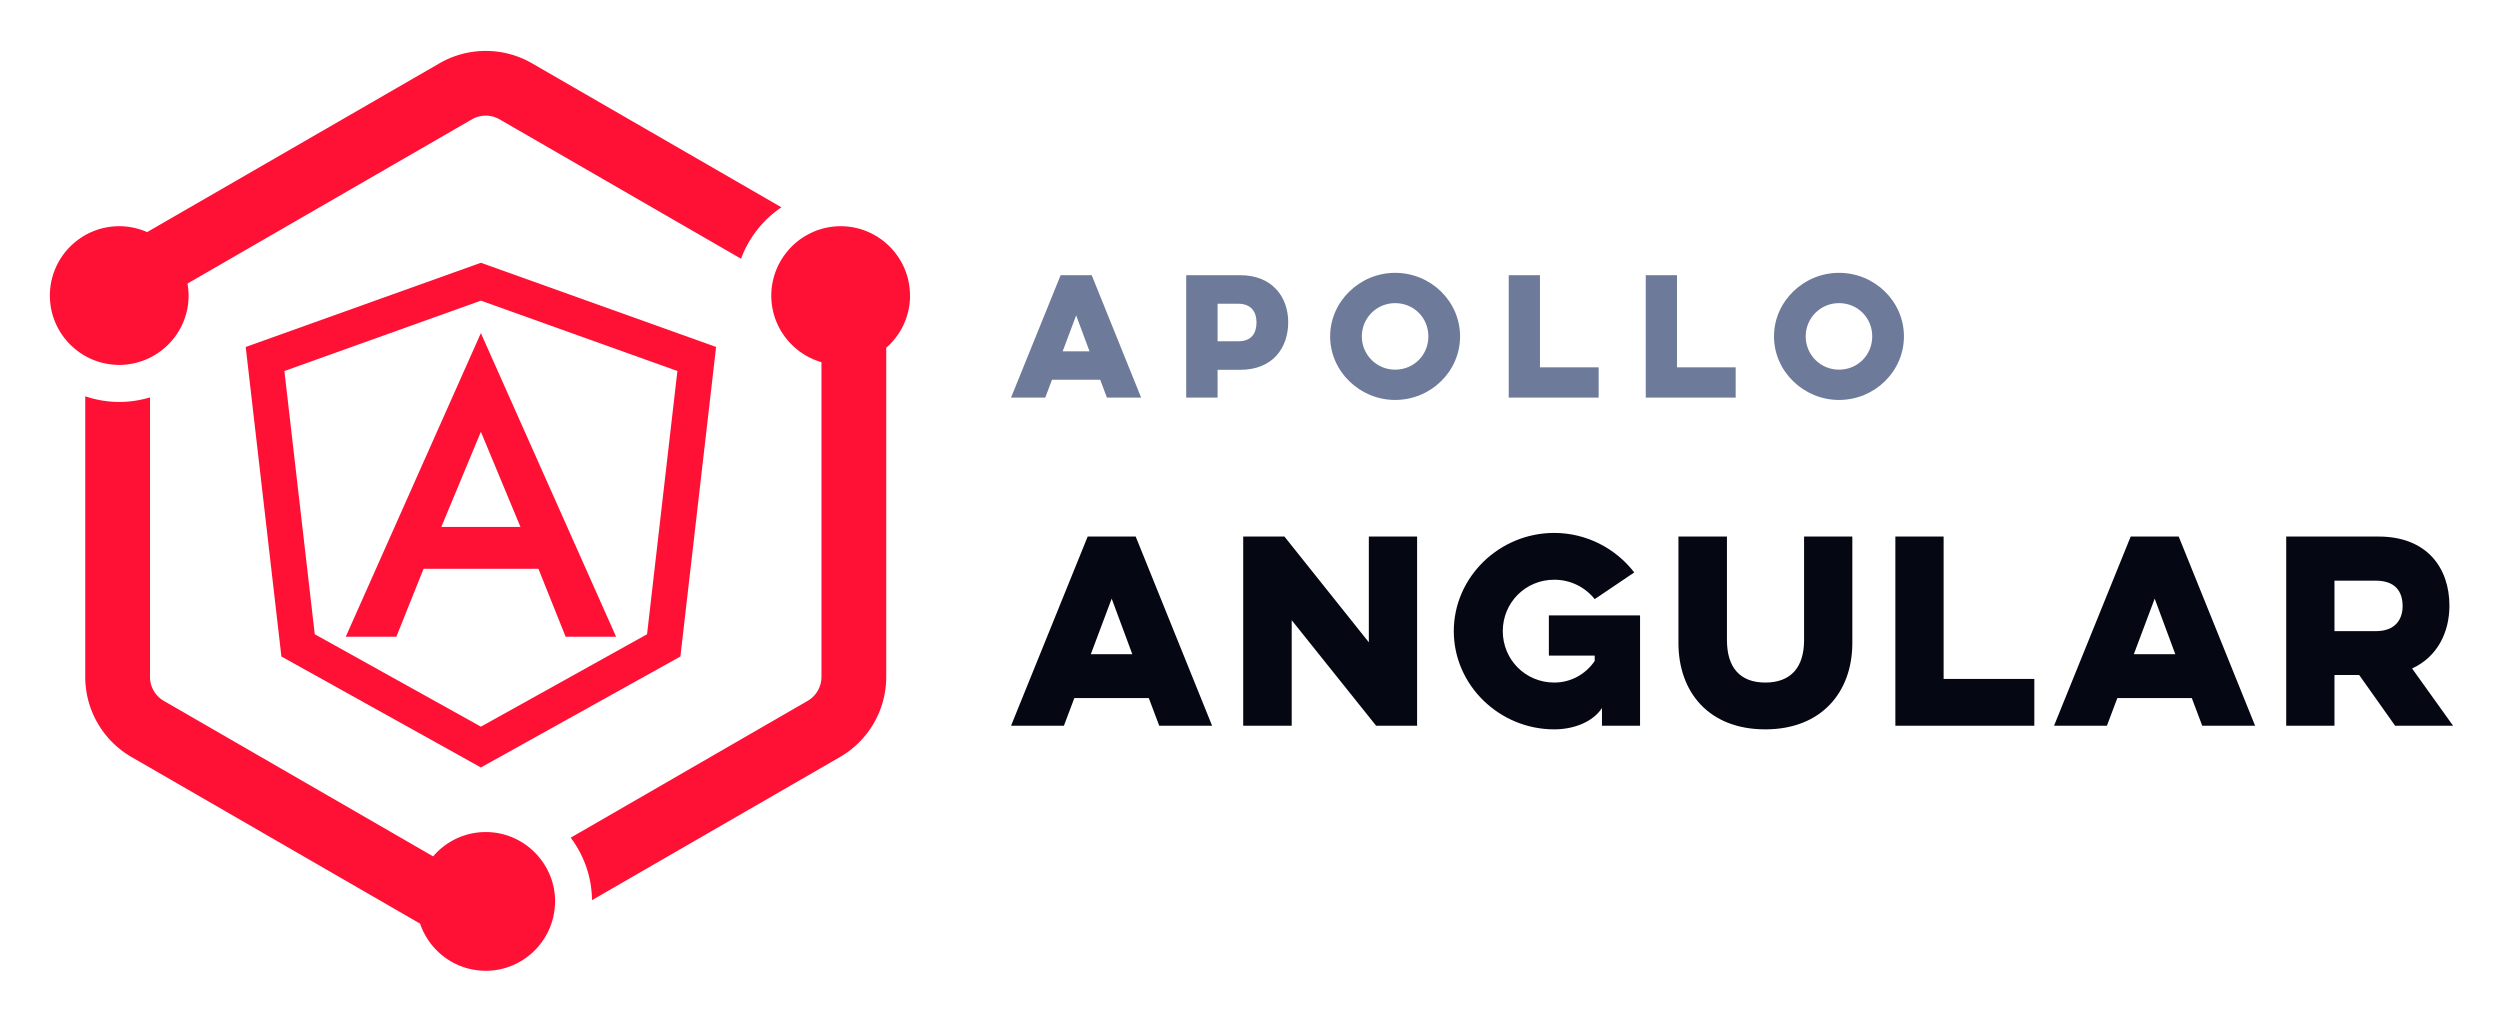 <svg xmlns="http://www.w3.org/2000/svg" role="img" viewBox="3.13 17.13 175.24 71.24"><title>Apollo Angular logo</title><g fill="none" fill-rule="evenodd"><path fill="#FFF" d="M0 0h215v105H0z"/><g fill="#FF1035"><path d="M42.04 80.315c0 .254-.025.502-.063.745-.005.031-.008.061-.014.091-.398 2.284-2.39 4.027-4.785 4.027-2.136 0-3.951-1.387-4.602-3.306L12.346 70.192c-2.006-1.158-3.241-3.299-3.241-5.614V44.907c.749.254 1.548.398 2.384.398.749 0 1.472-.114 2.155-.32v19.594c0 .692.372 1.337.973 1.683l18.872 10.896c.892-1.042 2.214-1.705 3.691-1.705 1.606 0 3.028.785 3.915 1.99.016.022.032.043.048.065a5.056 5.056 0 0 1 .177.27c.022.035.044.07.065.106.05.085.096.172.14.261.024.047.047.095.069.143.038.082.074.165.108.249.024.06.045.12.067.181.027.077.053.154.076.233.023.075.039.151.058.225.017.071.035.141.049.212.019.094.031.189.044.285.007.058.018.113.023.17.014.156.023.313.023.472zm24.88-42.466c0 1.459-.648 2.766-1.669 3.658v23.072c0 2.315-1.234 4.456-3.241 5.614L44.629 80.226c-.02-1.642-.575-3.153-1.495-4.378l16.606-9.588c.6-.346.972-.991.972-1.683V42.518c-2.028-.584-3.518-2.454-3.518-4.669 0-1.078.358-2.072.954-2.879.008-.013.018-.026.028-.038.112-.149.233-.293.361-.429l.017-.019c.267-.278.565-.522.89-.731.034-.022.069-.041.104-.063.129-.077.261-.15.396-.215.04-.019.08-.039.12-.057.169-.077.344-.148.524-.203.001 0 .001 0 .001-.001.463-.147.955-.227 1.466-.227 2.682 0 4.862 2.181 4.862 4.863zM9.105 42.083c-1.478-.835-2.479-2.419-2.479-4.234 0-2.682 2.181-4.863 4.863-4.863.695 0 1.355.15 1.954.413l20.494-11.832c1.002-.579 2.123-.868 3.241-.868 1.12 0 2.24.289 3.242.868l17.483 10.094c-1.286.868-2.283 2.128-2.829 3.605l-16.923-9.769c-.295-.171-.632-.261-.973-.261-.34 0-.676.09-.972.261L16.272 37.006c.048.274.078.554.078.843 0 2.092-1.331 3.875-3.188 4.559-.014.005-.029.011-.043.016-.148.052-.297.098-.45.136-.031.008-.061.017-.092.023-.14.032-.283.058-.427.078-.039.005-.078.013-.117.017-.179.02-.361.033-.545.033-.198 0-.393-.016-.586-.039-.051-.006-.102-.015-.154-.023-.148-.023-.292-.051-.436-.087-.044-.011-.088-.021-.133-.034-.379-.107-.74-.255-1.075-.445z"/><path d="M36.839 35.549l-16.486 5.902 2.502 21.697 13.983 7.778L50.823 63.148l2.502-21.697-16.487-5.902zM25.193 61.587L23.065 43.136 36.839 38.204l13.774 4.932-2.127 18.452-11.647 6.478-11.646-6.478zm2.173.177h3.546l1.907-4.762h8.053l1.907 4.762h3.538l-9.48-21.284-9.472 21.284zm9.472-14.367l2.774 6.67h-5.548l2.774-6.67z"/></g><path fill="#050713" fill-rule="nonzero" d="M79.372 54.74L74 68h3.706l.731-1.938h5.219L84.387 68h3.706l-5.355-13.26h-3.366zm3.128 8.245h-2.907l1.462-3.893 1.445 3.893zM93.674 68v-7.395l5.916 7.395h2.873V54.74h-3.383v7.412l-5.916-7.412h-2.89V68h3.4zm18.025-4.913h3.213v.374c-.629.918-1.649 1.513-2.839 1.513-2.006 0-3.604-1.598-3.604-3.604 0-2.006 1.598-3.604 3.604-3.604 1.156 0 2.176.527 2.839 1.36l2.771-1.87c-1.275-1.666-3.332-2.771-5.61-2.771-3.842 0-7.038 3.094-7.038 6.885s3.196 6.885 7.038 6.885c1.36 0 2.703-.51 3.349-1.496V68h2.669v-7.735h-6.392v2.822zm17.889-8.347v7.259c0 1.921-.935 2.975-2.72 2.975-1.768 0-2.686-1.054-2.686-2.975V54.74h-3.4v7.463c0 3.417 2.108 6.052 6.086 6.052 3.961 0 6.103-2.635 6.103-6.052V54.74h-3.383zM135.987 68h9.741v-3.281h-6.358V54.74h-3.383V68zm16.495-13.26l-5.372 13.26h3.706l.731-1.938h5.219l.731 1.938h3.706l-5.355-13.26h-3.366zm3.128 8.245h-2.907l1.462-3.893 1.445 3.893zm7.774-8.245V68h3.383v-3.553h1.734l2.516 3.553h4.063l-2.873-4.012c1.785-.816 2.618-2.55 2.618-4.403 0-2.635-1.564-4.845-4.964-4.845h-6.477zm6.29 3.094c1.36 0 1.87.765 1.87 1.785 0 .918-.51 1.751-1.87 1.751h-2.907v-3.536h2.907z"/><path fill="#6D7A99" fill-rule="nonzero" d="M77.476 36.42L74 45h2.398l.473-1.254h3.377L80.721 45h2.398l-3.465-8.58h-2.178zm2.024 5.335h-1.881l.946-2.519.935 2.519zM86.278 45h2.2v-1.947h1.584c2.277 0 3.366-1.529 3.366-3.344 0-1.727-1.089-3.289-3.366-3.289h-3.784V45zm3.663-6.578c.924 0 1.265.616 1.265 1.298 0 .759-.341 1.331-1.265 1.331h-1.463v-2.629h1.463zm6.426 2.288c0 2.453 2.079 4.455 4.554 4.455 2.508 0 4.554-2.002 4.554-4.455 0-2.453-2.046-4.455-4.554-4.455-2.475 0-4.554 2.002-4.554 4.455zm2.222 0c0-1.298 1.045-2.332 2.332-2.332 1.32 0 2.332 1.034 2.332 2.332 0 1.298-1.012 2.332-2.332 2.332-1.287 0-2.332-1.034-2.332-2.332zM108.886 45h6.303v-2.123h-4.114V36.42h-2.189V45zm9.605 0h6.303v-2.123h-4.114V36.42h-2.189V45zm8.989-4.29c0 2.453 2.079 4.455 4.554 4.455 2.508 0 4.554-2.002 4.554-4.455 0-2.453-2.046-4.455-4.554-4.455-2.475 0-4.554 2.002-4.554 4.455zm2.222 0c0-1.298 1.045-2.332 2.332-2.332 1.32 0 2.332 1.034 2.332 2.332 0 1.298-1.012 2.332-2.332 2.332-1.287 0-2.332-1.034-2.332-2.332z"/></g></svg>